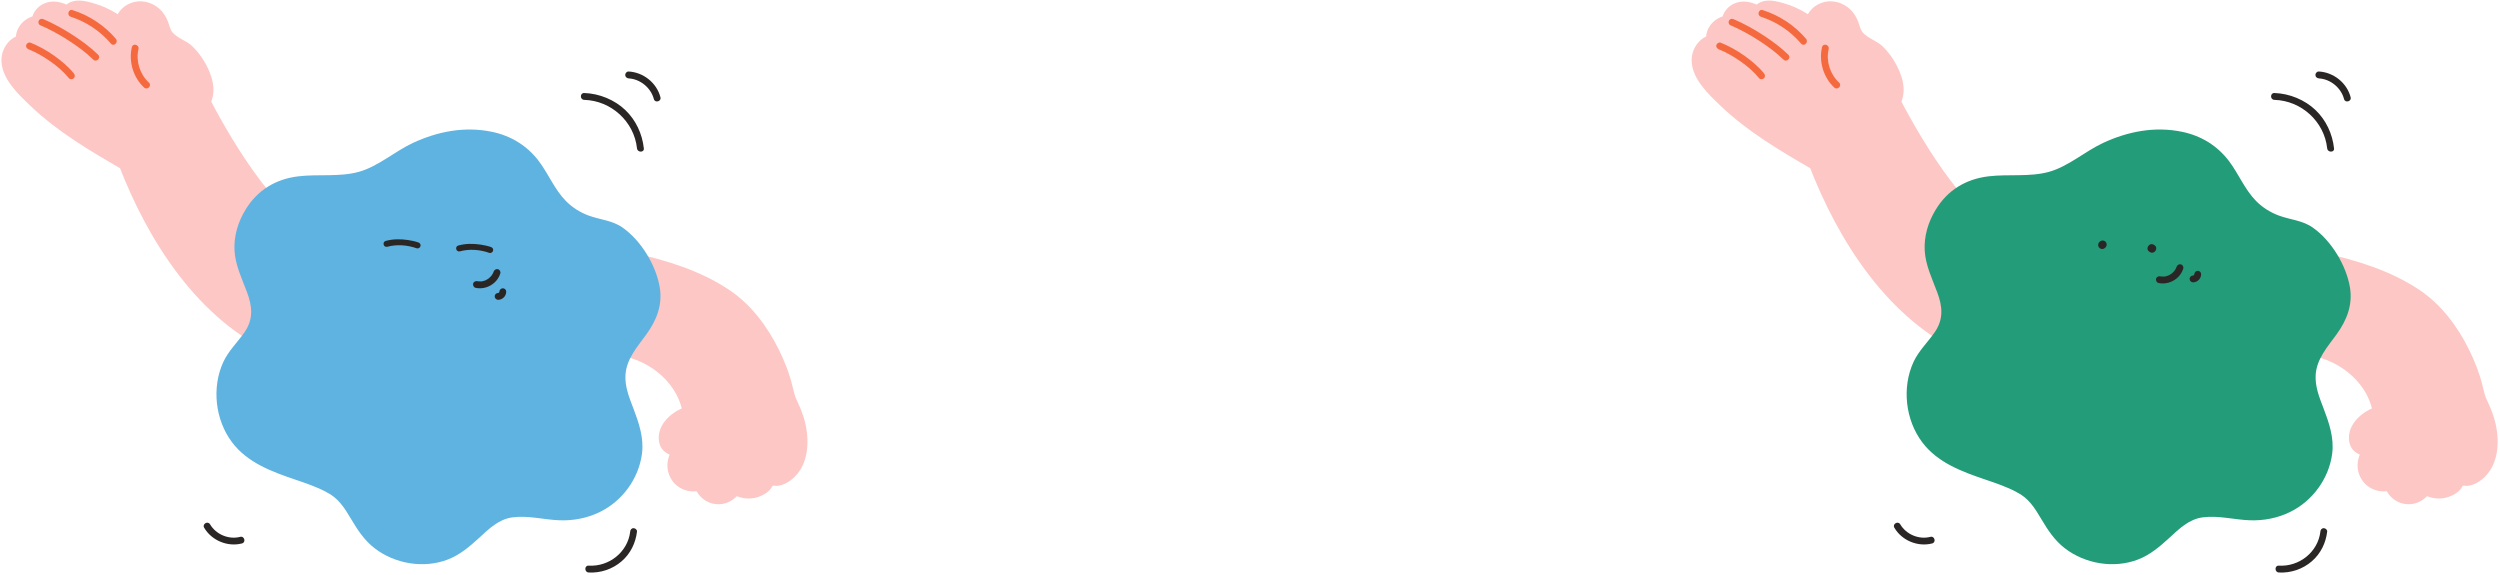 <svg width="517" height="119" viewBox="0 0 517 119" fill="none" xmlns="http://www.w3.org/2000/svg">
<path d="M376.086 33.332C368.138 28.727 360.006 23.996 354.113 16.955C353.348 16.034 352.611 15.056 352.214 13.923C351.818 12.79 351.832 11.458 352.498 10.466C353.163 9.474 354.58 8.95 355.629 9.517C354.849 8.695 354.722 7.321 355.359 6.372C355.997 5.423 357.314 5.012 358.363 5.423C357.881 4.615 358.264 3.496 359.014 2.943C359.765 2.391 360.814 2.334 361.72 2.575C362.627 2.816 363.435 3.312 364.242 3.808C363.973 3.283 364.341 2.618 364.88 2.363C365.418 2.108 366.027 2.178 366.608 2.278C370.249 2.901 373.663 4.771 376.128 7.519C375.179 6.641 375.009 5.083 375.647 3.964C376.284 2.844 377.658 2.221 378.933 2.363C380.208 2.504 381.37 3.354 381.993 4.488C382.574 5.55 382.702 6.839 383.424 7.817C384.218 8.894 385.564 9.389 386.697 10.112C389.658 12.039 393.214 18.301 390.862 20.95C390.862 20.95 407.565 55.008 423.475 53.917L410.526 72.546C410.526 72.546 388.85 66.965 376.1 33.318L376.086 33.332Z" fill="#FCC7C4"/>
<path d="M377.148 31.49C372.289 28.685 367.387 25.866 362.939 22.409C360.743 20.709 358.66 18.839 356.79 16.785C355.869 15.779 354.708 14.66 354.254 13.342C353.999 12.577 353.9 11.09 355.062 11.543C356.705 12.181 358.575 9.857 357.456 8.426C357.059 7.916 356.889 7.208 357.796 7.463C359.227 7.845 361.026 6.414 360.417 4.842C360.077 3.964 362.91 5.479 363.165 5.635C364.823 6.655 366.665 4.984 366.282 3.241C366.495 4.219 365.503 4.19 366.849 4.488C367.203 4.573 367.571 4.658 367.926 4.771C368.818 5.04 369.668 5.38 370.49 5.805C372.076 6.641 373.408 7.718 374.627 9.021C376.497 11.033 379.443 8.044 377.63 6.018C376.851 5.139 378.012 4.346 378.848 4.502C379.868 4.686 380.208 5.678 380.52 6.514C381.384 8.894 382.56 10.183 384.742 11.444C386.357 12.379 387.504 13.682 388.411 15.325C388.879 16.161 390.111 18.485 389.346 19.462C388.709 20.27 388.553 21.106 389.02 22.041C391.046 26.163 393.426 30.144 395.934 33.998C400.368 40.784 405.511 47.627 412.226 52.316C415.499 54.597 419.409 56.282 423.46 56.07L421.619 52.868C417.298 59.073 412.977 65.293 408.67 71.498L411.064 70.52C410.328 70.322 409.605 70.039 408.897 69.755C409.336 69.94 408.486 69.571 408.217 69.444C407.749 69.231 407.282 68.99 406.814 68.764C405.709 68.197 404.618 67.574 403.556 66.894C397.053 62.785 391.627 57.019 387.32 50.687C383.538 45.119 380.52 39.069 378.112 32.794C377.148 30.272 373.04 31.363 374.017 33.927C380.067 49.737 390.479 66.256 406.587 73.368C407.664 73.85 408.783 74.346 409.931 74.643C410.908 74.898 411.787 74.459 412.325 73.665C416.646 67.46 420.967 61.241 425.274 55.036C426.181 53.733 424.976 51.749 423.432 51.834C416.589 52.217 410.781 46.181 406.687 41.45C402.096 36.137 398.257 30.159 394.843 24.038C394.092 22.678 393.341 21.318 392.661 19.916L392.335 22.494C394.46 19.788 393.752 16.487 392.279 13.611C391.528 12.152 390.522 10.735 389.332 9.588C388.142 8.44 386.272 7.93 385.224 6.726C384.685 6.103 384.543 5.168 384.246 4.431C383.863 3.468 383.339 2.604 382.574 1.895C381.214 0.62 379.217 -0.017 377.389 0.393C373.323 1.3 371.878 5.989 374.598 9.064L377.602 6.06C375.264 3.553 372.317 1.683 369.031 0.719C367.486 0.266 365.574 -0.244 364.03 0.478C362.485 1.201 361.805 2.774 362.16 4.431L365.276 2.037C363.321 0.762 361.012 -0.258 358.689 0.719C356.677 1.569 355.487 3.893 356.323 5.975L358.944 3.354C354.736 2.235 350.968 6.91 353.787 10.58L356.181 7.463C352.767 6.131 349.693 9.333 349.834 12.662C349.99 16.402 353.333 19.505 355.869 21.927C361.508 27.311 368.294 31.278 375.009 35.159C377.375 36.534 379.528 32.864 377.148 31.49Z" fill="#FCC7C4"/>
<path d="M355.444 10.197C357.045 10.835 358.561 11.727 359.964 12.705C361.366 13.682 362.684 14.83 363.789 16.175C364.03 16.473 364.54 16.43 364.795 16.175C365.092 15.878 365.035 15.467 364.795 15.17C363.619 13.739 362.188 12.549 360.686 11.486C359.184 10.424 357.555 9.517 355.827 8.823C355.473 8.681 355.048 8.979 354.948 9.319C354.835 9.715 355.09 10.041 355.444 10.197Z" fill="#F5693F"/>
<path d="M357.81 5.196C359.836 6.06 361.777 7.123 363.619 8.313C365.46 9.503 367.26 10.792 368.832 12.336C369.484 12.974 370.49 11.968 369.838 11.331C368.223 9.758 366.381 8.412 364.497 7.194C362.613 5.975 360.615 4.87 358.533 3.978C358.179 3.822 357.782 3.879 357.569 4.233C357.385 4.53 357.47 5.055 357.824 5.196H357.81Z" fill="#F5693F"/>
<path d="M364.157 3.468C367.401 4.502 370.277 6.443 372.487 9.035C373.082 9.729 374.074 8.724 373.493 8.029C371.127 5.253 368.011 3.198 364.54 2.093C363.675 1.81 363.293 3.184 364.157 3.453V3.468Z" fill="#F5693F"/>
<path d="M376.794 9.758C376.114 12.747 377.077 16.005 379.33 18.102C379.996 18.726 381.002 17.72 380.336 17.096C378.452 15.354 377.587 12.648 378.168 10.126C378.367 9.234 377.007 8.865 376.808 9.744L376.794 9.758Z" fill="#F5693F"/>
<path d="M492.964 85.934C491.08 86.189 489.337 87.351 488.374 88.995C487.991 89.646 487.722 90.454 487.991 91.176C488.516 92.607 490.513 92.593 492.001 92.324C490.201 93.344 489.139 95.724 489.975 97.622C490.811 99.521 493.729 100.229 495.103 98.671C494.792 100.257 496.095 101.915 497.682 102.127C499.268 102.34 500.912 101.206 501.393 99.676C502.838 101.447 505.955 101.405 507.358 99.591C507.726 99.11 508.052 98.486 508.647 98.331C508.987 98.246 509.327 98.331 509.667 98.359C510.914 98.458 511.962 97.537 512.77 96.588C516.255 92.451 513.605 85.495 511.82 82.549C510.815 75.437 505.686 66.143 499.764 62.077C493.842 58.011 486.83 55.829 479.817 54.299L478.627 71.498C485.767 72.589 492.227 78.737 492.978 85.92L492.964 85.934Z" fill="#FCC7C4"/>
<path d="M492.397 83.894C489.309 84.447 485.682 87.167 485.753 90.638C485.824 94.335 489.734 94.831 492.567 94.378L490.924 90.496C488.076 92.324 486.433 96.163 488.445 99.237C490.244 101.986 494.253 102.439 496.591 100.186L492.964 98.685C492.709 101.362 494.735 103.87 497.384 104.224C500.203 104.607 502.442 102.722 503.434 100.243L499.878 101.178C501.521 102.949 504.114 103.53 506.394 102.751C507.414 102.396 508.661 101.674 509.171 100.668C509.327 100.356 509.738 100.243 509.129 100.441C509.313 100.385 510.007 100.498 510.163 100.484C510.871 100.427 511.58 100.201 512.203 99.861C517.062 97.112 517.176 90.709 515.646 86.034C515.291 84.971 514.866 83.923 514.371 82.917C513.875 81.911 513.69 81.032 513.421 79.913C512.798 77.278 511.792 74.728 510.588 72.291C508.194 67.46 504.808 62.927 500.288 59.924C494.31 55.943 487.283 53.803 480.341 52.273C478.925 51.962 477.749 52.897 477.649 54.328C477.253 60.065 476.856 65.789 476.459 71.526C476.403 72.376 477.154 73.425 478.018 73.581C484.195 74.629 490.017 79.502 490.811 85.963C491.137 88.64 495.401 88.669 495.061 85.963C494.041 77.689 487.368 70.875 479.151 69.486L480.71 71.541C481.106 65.803 481.503 60.079 481.9 54.342L479.208 56.396C488.657 58.478 498.617 61.609 504.312 69.982C506.819 73.666 508.76 77.845 509.582 82.251C509.894 83.937 510.928 85.353 511.48 86.983C512.09 88.782 512.543 90.765 512.245 92.678C512.061 93.84 511.551 94.945 510.687 95.752C509.724 96.645 508.491 96.035 507.344 96.659C505.899 97.452 504.751 100.257 502.867 98.231C501.677 96.942 499.878 97.778 499.311 99.166C498.744 100.555 497.044 100.229 497.186 98.727C497.37 96.8 494.792 96.05 493.559 97.225C493.063 97.707 492.199 97.367 491.887 96.815C491.363 95.851 492.27 94.69 493.035 94.208C495.146 92.848 493.729 89.958 491.392 90.326C491.009 90.383 490.315 90.525 489.946 90.34C489.663 90.199 490.145 89.972 490.442 89.689C491.377 88.796 492.171 88.272 493.474 88.045C496.166 87.564 495.018 83.469 492.341 83.951L492.397 83.894Z" fill="#FCC7C4"/>
<path d="M418.034 99.917C422.086 101.674 423.404 105.882 425.826 109.183C429.141 113.73 435.262 115.544 440.617 113.985C445.618 112.54 448.196 107.539 452.815 105.471C457.631 103.672 462.802 105.952 467.747 105.386C473.64 104.833 478.896 100.328 480.03 94.406C480.965 90.298 478.868 86.459 477.55 82.633C473.173 69.968 487.467 68.438 483.189 57.529C481.687 53.69 478.542 48.42 474.249 47.598C458.311 44.566 464.29 31.49 449.655 29.139C440.263 27.637 432.782 33.134 429.085 35.273C419.281 42.456 407.65 32.907 401.261 45.955C399.801 48.93 399.731 52.415 400.85 55.504C402.068 58.861 404.207 62.445 403.513 66.157C402.748 70.266 398.569 72.731 397.209 76.627C395.736 80.891 396.203 85.764 398.696 89.561C402.876 95.922 411.333 96.475 417.765 99.776L418.02 99.903L418.034 99.917Z" fill="#239C7A"/>
<path d="M416.972 101.745C419.465 102.921 420.783 105.046 422.143 107.341C423.503 109.636 424.891 111.747 427.002 113.376C431.196 116.62 437.188 117.626 442.161 115.699C444.626 114.75 446.624 113.05 448.55 111.293C450.605 109.409 452.645 107.355 455.535 106.987C458.765 106.562 462.037 107.482 465.267 107.596C468.129 107.695 470.934 107.157 473.527 105.91C478.23 103.629 481.63 98.982 482.296 93.797C482.721 90.51 481.63 87.394 480.483 84.376C479.633 82.166 478.726 79.913 478.882 77.491C479.095 74.204 481.361 71.682 483.203 69.146C485.314 66.228 486.575 63.055 485.966 59.414C485.186 54.824 482.084 49.709 478.259 47.046C476.134 45.558 473.598 45.445 471.232 44.566C469.461 43.901 467.86 42.895 466.542 41.549C464.219 39.183 462.972 36.01 461.003 33.375C458.566 30.13 455.209 28.076 451.242 27.254C445.618 26.093 440.064 27.169 434.907 29.564C431.153 31.32 427.753 34.409 423.758 35.528C419.763 36.647 415.399 35.967 411.234 36.463C406.531 37.03 402.748 39.311 400.269 43.419C398.739 45.955 397.861 48.859 398.031 51.834C398.201 54.809 399.532 57.558 400.609 60.419C401.686 63.281 401.983 65.93 400.156 68.622C398.711 70.747 396.798 72.504 395.707 74.87C393.285 80.14 394.035 86.827 397.506 91.445C400.708 95.71 405.752 97.537 410.625 99.195C412.793 99.931 414.974 100.668 417.014 101.745C419.437 103.02 421.576 99.351 419.154 98.076C415.116 95.951 410.611 95.044 406.488 93.117C401.771 90.907 398.541 87.011 398.555 81.599C398.555 78.879 399.376 76.485 401.034 74.332C402.507 72.419 404.165 70.662 405.086 68.381C406.134 65.817 405.907 63.012 405.086 60.405C404.264 57.799 402.649 55.22 402.323 52.415C401.785 47.967 404.505 42.824 408.854 41.294C412.396 40.047 416.334 40.642 420.018 40.401C422.072 40.26 424.169 39.962 426.11 39.254C428.051 38.545 429.651 37.455 431.38 36.406C435.106 34.14 438.888 32.057 443.223 31.278C447.332 30.541 452.446 31.051 455.733 33.87C458 35.811 459.232 38.602 460.819 41.053C462.76 44.056 465.267 46.564 468.583 48.038C470.693 48.972 473.116 49.128 475.142 50.12C477.168 51.112 478.698 53.265 479.803 55.22C481.432 58.096 482.75 61.326 481.163 64.485C479.831 67.135 477.607 69.217 476.247 71.852C474.462 75.281 474.249 79.063 475.411 82.747C476.318 85.609 477.876 88.371 478.159 91.389C478.4 93.84 477.55 96.319 476.162 98.316C472.932 102.935 467.718 103.714 462.491 103.119C459.501 102.779 456.498 102.354 453.523 103.077C451.03 103.672 448.961 105.287 447.091 106.958C445.32 108.531 443.649 110.344 441.495 111.421C439.342 112.498 436.82 112.668 434.539 112.228C432.258 111.789 430.006 110.642 428.362 108.885C426.719 107.128 425.77 104.876 424.452 102.921C423.135 100.966 421.42 99.152 419.182 98.104C416.717 96.942 414.564 100.611 417.043 101.773L416.972 101.745Z" fill="#239C7A"/>
<path d="M445.504 50.672L445.377 50.602C444.428 50.063 443.563 51.523 444.513 52.075L444.64 52.146C445.589 52.684 446.454 51.225 445.504 50.672L445.377 50.602C444.428 50.063 443.563 51.523 444.513 52.075L444.64 52.146C445.589 52.684 446.454 51.225 445.504 50.672Z" fill="#2A2625"/>
<path d="M435.332 51.253L435.417 51.168C435.502 51.098 435.559 50.998 435.587 50.899C435.644 50.8 435.658 50.687 435.658 50.573C435.658 50.46 435.644 50.347 435.587 50.248C435.559 50.148 435.488 50.049 435.417 49.978L435.247 49.851C435.12 49.78 434.978 49.737 434.822 49.737L434.596 49.766C434.454 49.808 434.327 49.879 434.227 49.978L434.142 50.063C434.057 50.134 434.001 50.233 433.972 50.333C433.916 50.432 433.902 50.545 433.902 50.658C433.902 50.772 433.916 50.885 433.972 50.984C434.001 51.083 434.072 51.183 434.142 51.253L434.312 51.381C434.44 51.452 434.582 51.494 434.737 51.494L434.964 51.466C435.106 51.423 435.233 51.353 435.332 51.253Z" fill="#2A2625"/>
<path d="M450.109 55.163C450.109 55.163 450.08 55.277 450.052 55.333C450.052 55.347 449.981 55.503 450.024 55.404C450.066 55.305 449.995 55.461 449.995 55.475C449.967 55.532 449.939 55.574 449.91 55.631C449.854 55.73 449.797 55.815 449.74 55.9C449.712 55.943 449.684 55.985 449.655 56.013C449.74 55.886 449.641 56.028 449.627 56.056C449.5 56.212 449.358 56.353 449.202 56.481C449.16 56.509 449.131 56.538 449.089 56.58C449.216 56.481 449.06 56.594 449.046 56.608C448.961 56.665 448.862 56.722 448.777 56.778C448.692 56.835 448.593 56.877 448.494 56.934C448.48 56.934 448.324 57.005 448.423 56.977C448.522 56.948 448.366 57.005 448.352 57.005C448.154 57.076 447.941 57.133 447.743 57.175C447.729 57.175 447.559 57.203 447.672 57.189C447.785 57.175 447.615 57.189 447.587 57.189C447.474 57.189 447.36 57.203 447.247 57.189C447.148 57.189 447.049 57.189 446.964 57.175C446.78 57.161 447.105 57.203 446.921 57.175C446.865 57.175 446.808 57.147 446.751 57.147C446.397 57.062 445.972 57.26 445.873 57.642C445.788 57.997 445.986 58.422 446.369 58.521C448.536 59.002 450.846 57.671 451.497 55.546C451.611 55.192 451.37 54.752 451.001 54.667C450.633 54.582 450.25 54.781 450.123 55.163H450.109Z" fill="#2A2625"/>
<path d="M453.764 56.694C453.764 56.694 453.764 56.779 453.764 56.835L453.792 56.651C453.792 56.722 453.764 56.807 453.736 56.878L453.806 56.708C453.778 56.793 453.736 56.864 453.679 56.934L453.792 56.793C453.736 56.864 453.665 56.934 453.594 56.991L453.736 56.878C453.736 56.878 453.594 56.977 453.509 57.005L453.679 56.934C453.608 56.963 453.523 56.991 453.438 57.005L453.622 56.977C453.622 56.977 453.551 56.977 453.509 56.977C453.325 56.977 453.141 57.062 453.013 57.189C452.942 57.26 452.9 57.331 452.871 57.416C452.829 57.501 452.801 57.586 452.815 57.685C452.815 57.869 452.886 58.053 453.027 58.181C453.169 58.309 453.339 58.394 453.523 58.394C453.962 58.394 454.387 58.195 454.699 57.883C454.826 57.756 454.954 57.6 455.025 57.43C455.067 57.317 455.124 57.203 455.152 57.09C455.181 56.977 455.195 56.835 455.195 56.708C455.195 56.523 455.124 56.339 454.982 56.212C454.911 56.141 454.841 56.098 454.756 56.07C454.671 56.028 454.586 55.999 454.486 56.014C454.302 56.014 454.118 56.084 453.991 56.226C453.863 56.368 453.778 56.538 453.778 56.722L453.764 56.694Z" fill="#2A2625"/>
<path d="M470.339 20.652C475.907 20.808 480.667 25.115 481.262 30.683C481.361 31.575 482.778 31.589 482.679 30.683C482.353 27.679 481.021 24.817 478.825 22.735C476.629 20.652 473.484 19.335 470.339 19.235C469.433 19.207 469.433 20.624 470.339 20.652Z" fill="#2A2625"/>
<path d="M479.534 16.218C481.914 16.331 484.138 18.145 484.747 20.482C484.974 21.361 486.348 20.992 486.107 20.1C485.342 17.139 482.58 14.943 479.534 14.787C479.151 14.773 478.825 15.127 478.825 15.496C478.825 15.892 479.151 16.19 479.534 16.204V16.218Z" fill="#2A2625"/>
<path d="M391.755 109.14C393.313 111.789 396.614 113.149 399.575 112.384C400.453 112.157 400.085 110.783 399.192 111.024C396.84 111.633 394.205 110.528 392.973 108.432C392.505 107.652 391.287 108.361 391.755 109.14Z" fill="#2A2625"/>
<path d="M479.86 109.933C479.349 114.183 475.482 117.229 471.26 116.974C470.353 116.918 470.353 118.334 471.26 118.391C473.739 118.533 476.204 117.697 478.074 116.082C479.945 114.467 480.979 112.285 481.262 109.933C481.305 109.551 480.908 109.225 480.554 109.225C480.129 109.225 479.888 109.551 479.845 109.933H479.86Z" fill="#2A2625"/>
<path d="M26.555 33.332C18.607 28.727 10.475 23.996 4.581 16.955C3.816 16.034 3.08 15.056 2.683 13.923C2.286 12.79 2.3 11.458 2.966 10.466C3.632 9.474 5.049 8.95 6.097 9.517C5.318 8.695 5.191 7.321 5.828 6.372C6.466 5.423 7.783 5.012 8.831 5.423C8.35 4.615 8.732 3.496 9.483 2.943C10.234 2.391 11.282 2.334 12.189 2.575C13.096 2.816 13.903 3.312 14.711 3.808C14.442 3.283 14.81 2.618 15.348 2.363C15.887 2.108 16.496 2.178 17.077 2.278C20.718 2.901 24.132 4.771 26.597 7.519C25.648 6.641 25.478 5.083 26.115 3.964C26.753 2.844 28.127 2.221 29.402 2.363C30.677 2.504 31.839 3.354 32.462 4.488C33.043 5.55 33.17 6.839 33.893 7.817C34.686 8.894 36.032 9.389 37.166 10.112C40.127 12.039 43.682 18.301 41.331 20.95C41.331 20.95 58.034 55.008 73.943 53.917L60.995 72.546C60.995 72.546 39.319 66.965 26.569 33.318L26.555 33.332Z" fill="#FCC7C4"/>
<path d="M27.617 31.49C22.758 28.685 17.856 25.866 13.407 22.409C11.211 20.709 9.129 18.839 7.259 16.785C6.338 15.779 5.176 14.66 4.723 13.342C4.468 12.577 4.369 11.09 5.531 11.543C7.174 12.181 9.044 9.857 7.925 8.426C7.528 7.916 7.358 7.208 8.265 7.463C9.696 7.845 11.495 6.414 10.886 4.842C10.546 3.964 13.379 5.479 13.634 5.635C15.292 6.655 17.133 4.984 16.751 3.241C16.963 4.219 15.972 4.19 17.317 4.488C17.672 4.573 18.04 4.658 18.394 4.771C19.287 5.04 20.137 5.38 20.959 5.805C22.545 6.641 23.877 7.718 25.095 9.021C26.965 11.033 29.912 8.044 28.099 6.018C27.32 5.139 28.481 4.346 29.317 4.502C30.337 4.686 30.677 5.678 30.989 6.514C31.853 8.894 33.029 10.183 35.211 11.444C36.826 12.379 37.973 13.682 38.88 15.325C39.347 16.161 40.58 18.485 39.815 19.462C39.177 20.27 39.022 21.106 39.489 22.041C41.515 26.163 43.895 30.144 46.403 33.998C50.837 40.784 55.979 47.627 62.695 52.316C65.967 54.597 69.877 56.282 73.929 56.07L72.087 52.868C67.766 59.073 63.446 65.293 59.139 71.498L61.533 70.52C60.796 70.322 60.074 70.039 59.365 69.755C59.805 69.94 58.955 69.571 58.685 69.444C58.218 69.231 57.75 68.99 57.283 68.764C56.178 68.197 55.087 67.574 54.024 66.894C47.522 62.785 42.096 57.019 37.789 50.687C34.006 45.119 30.989 39.069 28.58 32.794C27.617 30.272 23.509 31.363 24.486 33.927C30.535 49.737 40.948 66.256 57.056 73.368C58.133 73.85 59.252 74.346 60.4 74.643C61.377 74.898 62.255 74.459 62.794 73.665C67.115 67.46 71.436 61.241 75.743 55.036C76.649 53.733 75.445 51.749 73.901 51.834C67.058 52.217 61.25 46.181 57.155 41.45C52.565 36.137 48.726 30.159 45.312 24.038C44.561 22.678 43.81 21.318 43.13 19.916L42.804 22.494C44.929 19.788 44.221 16.487 42.747 13.611C41.996 12.152 40.991 10.735 39.801 9.588C38.611 8.44 36.741 7.93 35.692 6.726C35.154 6.103 35.012 5.168 34.715 4.431C34.332 3.468 33.808 2.604 33.043 1.895C31.683 0.62 29.685 -0.017 27.858 0.393C23.792 1.3 22.347 5.989 25.067 9.064L28.07 6.06C25.733 3.553 22.786 1.683 19.499 0.719C17.955 0.266 16.043 -0.244 14.498 0.478C12.954 1.201 12.274 2.774 12.628 4.431L15.745 2.037C13.79 0.762 11.481 -0.258 9.157 0.719C7.146 1.569 5.956 3.893 6.791 5.975L9.412 3.354C5.205 2.235 1.436 6.91 4.255 10.58L6.65 7.463C3.235 6.131 0.161 9.333 0.303 12.662C0.459 16.402 3.802 19.505 6.338 21.927C11.976 27.311 18.763 31.278 25.478 35.159C27.844 36.534 29.997 32.864 27.617 31.49Z" fill="#FCC7C4"/>
<path d="M5.913 10.197C7.514 10.835 9.03 11.727 10.432 12.705C11.835 13.682 13.152 14.83 14.257 16.175C14.498 16.473 15.008 16.43 15.263 16.175C15.561 15.878 15.504 15.467 15.263 15.17C14.087 13.739 12.657 12.549 11.155 11.486C9.653 10.424 8.024 9.517 6.296 8.823C5.941 8.681 5.516 8.979 5.417 9.319C5.304 9.715 5.559 10.041 5.913 10.197Z" fill="#F5693F"/>
<path d="M8.279 5.196C10.305 6.06 12.246 7.123 14.087 8.313C15.929 9.503 17.728 10.792 19.301 12.336C19.953 12.974 20.958 11.968 20.307 11.331C18.692 9.758 16.85 8.412 14.966 7.194C13.082 5.975 11.084 4.87 9.001 3.978C8.647 3.822 8.251 3.879 8.038 4.233C7.854 4.53 7.939 5.055 8.293 5.196H8.279Z" fill="#F5693F"/>
<path d="M14.626 3.468C17.87 4.502 20.746 6.443 22.956 9.035C23.551 9.729 24.543 8.724 23.962 8.029C21.596 5.253 18.479 3.198 15.008 2.093C14.144 1.81 13.762 3.184 14.626 3.453V3.468Z" fill="#F5693F"/>
<path d="M27.263 9.758C26.583 12.747 27.546 16.005 29.799 18.102C30.465 18.726 31.47 17.72 30.805 17.096C28.92 15.354 28.056 12.648 28.637 10.126C28.835 9.234 27.475 8.865 27.277 9.744L27.263 9.758Z" fill="#F5693F"/>
<path d="M143.433 85.934C141.548 86.189 139.806 87.351 138.843 88.995C138.46 89.646 138.191 90.454 138.46 91.176C138.984 92.607 140.982 92.593 142.469 92.324C140.67 93.344 139.608 95.724 140.443 97.622C141.279 99.521 144.198 100.229 145.572 98.671C145.26 100.257 146.564 101.915 148.15 102.127C149.737 102.34 151.38 101.206 151.862 99.676C153.307 101.447 156.424 101.405 157.826 99.591C158.195 99.11 158.521 98.486 159.116 98.331C159.456 98.246 159.796 98.331 160.136 98.359C161.382 98.458 162.431 97.537 163.238 96.588C166.723 92.451 164.074 85.495 162.289 82.549C161.283 75.437 156.155 66.143 150.233 62.077C144.311 58.011 137.298 55.829 130.286 54.299L129.096 71.498C136.236 72.589 142.696 78.737 143.447 85.92L143.433 85.934Z" fill="#FCC7C4"/>
<path d="M142.866 83.894C139.778 84.447 136.151 87.167 136.222 90.638C136.293 94.335 140.203 94.831 143.036 94.378L141.393 90.496C138.545 92.324 136.902 96.163 138.913 99.237C140.713 101.986 144.722 102.439 147.059 100.186L143.433 98.685C143.178 101.362 145.204 103.87 147.853 104.224C150.672 104.607 152.91 102.722 153.902 100.243L150.346 101.178C151.99 102.949 154.582 103.53 156.863 102.751C157.883 102.396 159.13 101.674 159.64 100.668C159.796 100.356 160.207 100.243 159.597 100.441C159.781 100.385 160.476 100.498 160.632 100.484C161.34 100.427 162.048 100.201 162.672 99.861C167.531 97.112 167.644 90.709 166.114 86.034C165.76 84.971 165.335 83.923 164.839 82.917C164.343 81.911 164.159 81.032 163.89 79.913C163.267 77.278 162.261 74.728 161.057 72.291C158.662 67.46 155.276 62.927 150.757 59.924C144.779 55.943 137.752 53.803 130.81 52.273C129.393 51.962 128.217 52.897 128.118 54.328C127.721 60.065 127.325 65.789 126.928 71.526C126.871 72.376 127.622 73.425 128.486 73.581C134.663 74.629 140.486 79.502 141.279 85.963C141.605 88.64 145.869 88.669 145.529 85.963C144.509 77.689 137.837 70.875 129.62 69.486L131.178 71.541C131.575 65.803 131.972 60.079 132.368 54.342L129.676 56.396C139.126 58.478 149.085 61.609 154.781 69.982C157.288 73.666 159.229 77.845 160.051 82.251C160.362 83.937 161.397 85.353 161.949 86.983C162.558 88.782 163.012 90.765 162.714 92.678C162.53 93.84 162.02 94.945 161.156 95.752C160.192 96.645 158.96 96.035 157.812 96.659C156.367 97.452 155.22 100.257 153.335 98.231C152.145 96.942 150.346 97.778 149.78 99.166C149.213 100.555 147.513 100.229 147.654 98.727C147.839 96.8 145.26 96.05 144.028 97.225C143.532 97.707 142.668 97.367 142.356 96.815C141.832 95.851 142.739 94.69 143.504 94.208C145.614 92.848 144.198 89.958 141.86 90.326C141.478 90.383 140.783 90.525 140.415 90.34C140.132 90.199 140.613 89.972 140.911 89.689C141.846 88.796 142.639 88.272 143.943 88.045C146.634 87.564 145.487 83.469 142.809 83.951L142.866 83.894Z" fill="#FCC7C4"/>
<path d="M68.503 99.917C72.555 101.674 73.872 105.882 76.295 109.183C79.61 113.73 85.73 115.544 91.085 113.985C96.086 112.54 98.665 107.539 103.283 105.471C108.1 103.672 113.271 105.952 118.215 105.386C124.109 104.833 129.365 100.328 130.498 94.406C131.433 90.298 129.337 86.459 128.019 82.633C123.641 69.968 137.936 68.438 133.657 57.529C132.156 53.69 129.011 48.42 124.718 47.598C108.78 44.566 114.759 31.49 100.124 29.139C90.731 27.637 83.251 33.134 79.553 35.273C69.75 42.456 58.119 32.907 51.729 45.955C50.27 48.93 50.199 52.415 51.319 55.504C52.537 58.861 54.676 62.445 53.982 66.157C53.217 70.266 49.038 72.731 47.678 76.627C46.204 80.891 46.672 85.764 49.165 89.561C53.344 95.922 61.802 96.475 68.234 99.776L68.489 99.903L68.503 99.917Z" fill="#5FB3E0"/>
<path d="M67.441 101.745C69.934 102.921 71.251 105.046 72.612 107.341C73.972 109.636 75.36 111.747 77.471 113.376C81.664 116.62 87.657 117.626 92.63 115.699C95.095 114.75 97.092 113.05 99.019 111.293C101.073 109.409 103.113 107.355 106.003 106.987C109.233 106.562 112.506 107.482 115.736 107.596C118.598 107.695 121.403 107.157 123.995 105.91C128.699 103.629 132.099 98.982 132.765 93.797C133.19 90.51 132.099 87.394 130.952 84.376C130.102 82.166 129.195 79.913 129.351 77.491C129.563 74.204 131.83 71.682 133.672 69.146C135.782 66.228 137.043 63.055 136.434 59.414C135.655 54.824 132.552 49.709 128.727 47.046C126.602 45.558 124.066 45.445 121.7 44.566C119.93 43.901 118.329 42.895 117.011 41.549C114.688 39.183 113.441 36.01 111.472 33.375C109.035 30.13 105.677 28.076 101.711 27.254C96.086 26.093 90.533 27.169 85.376 29.564C81.622 31.32 78.222 34.409 74.227 35.528C70.231 36.647 65.868 35.967 61.703 36.463C56.999 37.03 53.217 39.311 50.738 43.419C49.208 45.955 48.329 48.859 48.499 51.834C48.669 54.809 50.001 57.558 51.078 60.419C52.154 63.281 52.452 65.93 50.624 68.622C49.179 70.747 47.267 72.504 46.176 74.87C43.753 80.14 44.504 86.827 47.975 91.445C51.177 95.71 56.22 97.537 61.094 99.195C63.261 99.931 65.443 100.668 67.483 101.745C69.906 103.02 72.045 99.351 69.622 98.076C65.585 95.951 61.08 95.044 56.957 93.117C52.239 90.907 49.009 87.011 49.023 81.599C49.023 78.879 49.845 76.485 51.503 74.332C52.976 72.419 54.633 70.662 55.554 68.381C56.603 65.817 56.376 63.012 55.554 60.405C54.733 57.799 53.118 55.22 52.792 52.415C52.254 47.967 54.974 42.824 59.323 41.294C62.865 40.047 66.803 40.642 70.487 40.401C72.541 40.26 74.637 39.962 76.578 39.254C78.519 38.545 80.12 37.455 81.849 36.406C85.574 34.14 89.357 32.057 93.692 31.278C97.801 30.541 102.915 31.051 106.202 33.87C108.468 35.811 109.701 38.602 111.288 41.053C113.229 44.056 115.736 46.564 119.051 48.038C121.162 48.972 123.585 49.128 125.611 50.12C127.636 51.112 129.166 53.265 130.271 55.22C131.901 58.096 133.218 61.326 131.632 64.485C130.3 67.135 128.076 69.217 126.716 71.852C124.931 75.281 124.718 79.063 125.88 82.747C126.786 85.609 128.345 88.371 128.628 91.389C128.869 93.84 128.019 96.319 126.631 98.316C123.4 102.935 118.187 103.714 112.959 103.119C109.97 102.779 106.967 102.354 103.992 103.077C101.498 103.672 99.43 105.287 97.56 106.958C95.789 108.531 94.117 110.344 91.964 111.421C89.81 112.498 87.289 112.668 85.008 112.228C82.727 111.789 80.474 110.642 78.831 108.885C77.188 107.128 76.238 104.876 74.921 102.921C73.603 100.966 71.889 99.152 69.651 98.104C67.186 96.942 65.032 100.611 67.511 101.773L67.441 101.745Z" fill="#5FB3E0"/>
<path d="M102.077 56.163C102.077 56.163 102.049 56.277 102.021 56.333C102.021 56.347 101.95 56.503 101.992 56.404C102.035 56.305 101.964 56.461 101.964 56.475C101.936 56.532 101.907 56.574 101.879 56.631C101.822 56.73 101.766 56.815 101.709 56.9C101.681 56.943 101.652 56.985 101.624 57.013C101.709 56.886 101.61 57.028 101.596 57.056C101.468 57.212 101.327 57.353 101.171 57.481C101.128 57.509 101.1 57.538 101.057 57.58C101.185 57.481 101.029 57.594 101.015 57.608C100.93 57.665 100.831 57.722 100.746 57.778C100.661 57.835 100.562 57.877 100.462 57.934C100.448 57.934 100.292 58.005 100.392 57.977C100.491 57.948 100.335 58.005 100.321 58.005C100.122 58.076 99.91 58.133 99.712 58.175C99.697 58.175 99.527 58.203 99.641 58.189C99.754 58.175 99.584 58.189 99.556 58.189C99.442 58.189 99.329 58.203 99.216 58.189C99.117 58.189 99.017 58.189 98.932 58.175C98.748 58.161 99.074 58.203 98.89 58.175C98.833 58.175 98.776 58.147 98.72 58.147C98.366 58.062 97.941 58.26 97.841 58.642C97.756 58.997 97.955 59.422 98.337 59.521C100.505 60.002 102.814 58.671 103.466 56.546C103.579 56.192 103.338 55.752 102.97 55.667C102.602 55.582 102.219 55.781 102.092 56.163H102.077Z" fill="#2A2625"/>
<path d="M103.255 60.303C103.255 60.303 103.255 60.388 103.255 60.445L103.283 60.261C103.283 60.331 103.255 60.416 103.227 60.487L103.297 60.317C103.269 60.402 103.227 60.473 103.17 60.544L103.283 60.402C103.227 60.473 103.156 60.544 103.085 60.601L103.227 60.487C103.227 60.487 103.085 60.586 103 60.615L103.17 60.544C103.099 60.572 103.014 60.601 102.929 60.615L103.113 60.586C103.113 60.586 103.042 60.586 103 60.586C102.816 60.586 102.632 60.671 102.504 60.799C102.433 60.87 102.391 60.941 102.362 61.026C102.32 61.111 102.292 61.196 102.306 61.295C102.306 61.479 102.377 61.663 102.518 61.791C102.66 61.918 102.83 62.003 103.014 62.003C103.453 62.003 103.878 61.805 104.19 61.493C104.318 61.366 104.445 61.21 104.516 61.04C104.558 60.926 104.615 60.813 104.643 60.7C104.672 60.586 104.686 60.445 104.686 60.317C104.686 60.133 104.615 59.949 104.473 59.821C104.403 59.751 104.332 59.708 104.247 59.68C104.162 59.637 104.077 59.609 103.978 59.623C103.793 59.623 103.609 59.694 103.482 59.836C103.354 59.977 103.269 60.147 103.269 60.331L103.255 60.303Z" fill="#2A2625"/>
<path d="M120.808 20.652C126.376 20.808 131.136 25.115 131.731 30.683C131.83 31.575 133.247 31.589 133.147 30.683C132.822 27.679 131.49 24.817 129.294 22.735C127.098 20.652 123.953 19.335 120.808 19.235C119.901 19.207 119.901 20.624 120.808 20.652Z" fill="#2A2625"/>
<path d="M130.002 16.218C132.382 16.331 134.607 18.145 135.216 20.482C135.442 21.361 136.817 20.992 136.576 20.1C135.811 17.139 133.048 14.943 130.002 14.787C129.62 14.773 129.294 15.127 129.294 15.496C129.294 15.892 129.62 16.19 130.002 16.204V16.218Z" fill="#2A2625"/>
<path d="M42.223 109.14C43.782 111.789 47.083 113.149 50.043 112.384C50.922 112.157 50.553 110.783 49.661 111.024C47.309 111.633 44.674 110.528 43.442 108.432C42.974 107.652 41.756 108.361 42.223 109.14Z" fill="#2A2625"/>
<path d="M130.328 109.933C129.818 114.183 125.951 117.229 121.729 116.974C120.822 116.918 120.822 118.334 121.729 118.391C124.208 118.533 126.673 117.697 128.543 116.082C130.413 114.467 131.447 112.285 131.731 109.933C131.773 109.551 131.377 109.225 131.022 109.225C130.597 109.225 130.357 109.551 130.314 109.933H130.328Z" fill="#2A2625"/>
<path d="M80.086 51.037C82.038 50.486 84.279 50.674 86.181 51.35C86.494 51.462 86.87 51.225 86.957 50.912C87.057 50.561 86.845 50.248 86.519 50.136C85.831 49.898 85.092 49.748 84.366 49.635C82.827 49.41 81.262 49.41 79.76 49.823C78.984 50.036 79.31 51.25 80.099 51.024L80.086 51.037Z" fill="#2A2625"/>
<path d="M95.098 51.984C97.05 51.433 99.291 51.621 101.193 52.297C101.506 52.41 101.881 52.172 101.969 51.859C102.069 51.508 101.856 51.195 101.531 51.083C100.843 50.845 100.104 50.695 99.378 50.582C97.839 50.357 96.274 50.357 94.772 50.77C93.996 50.983 94.322 52.197 95.11 51.971L95.098 51.984Z" fill="#2A2625"/>
</svg>
